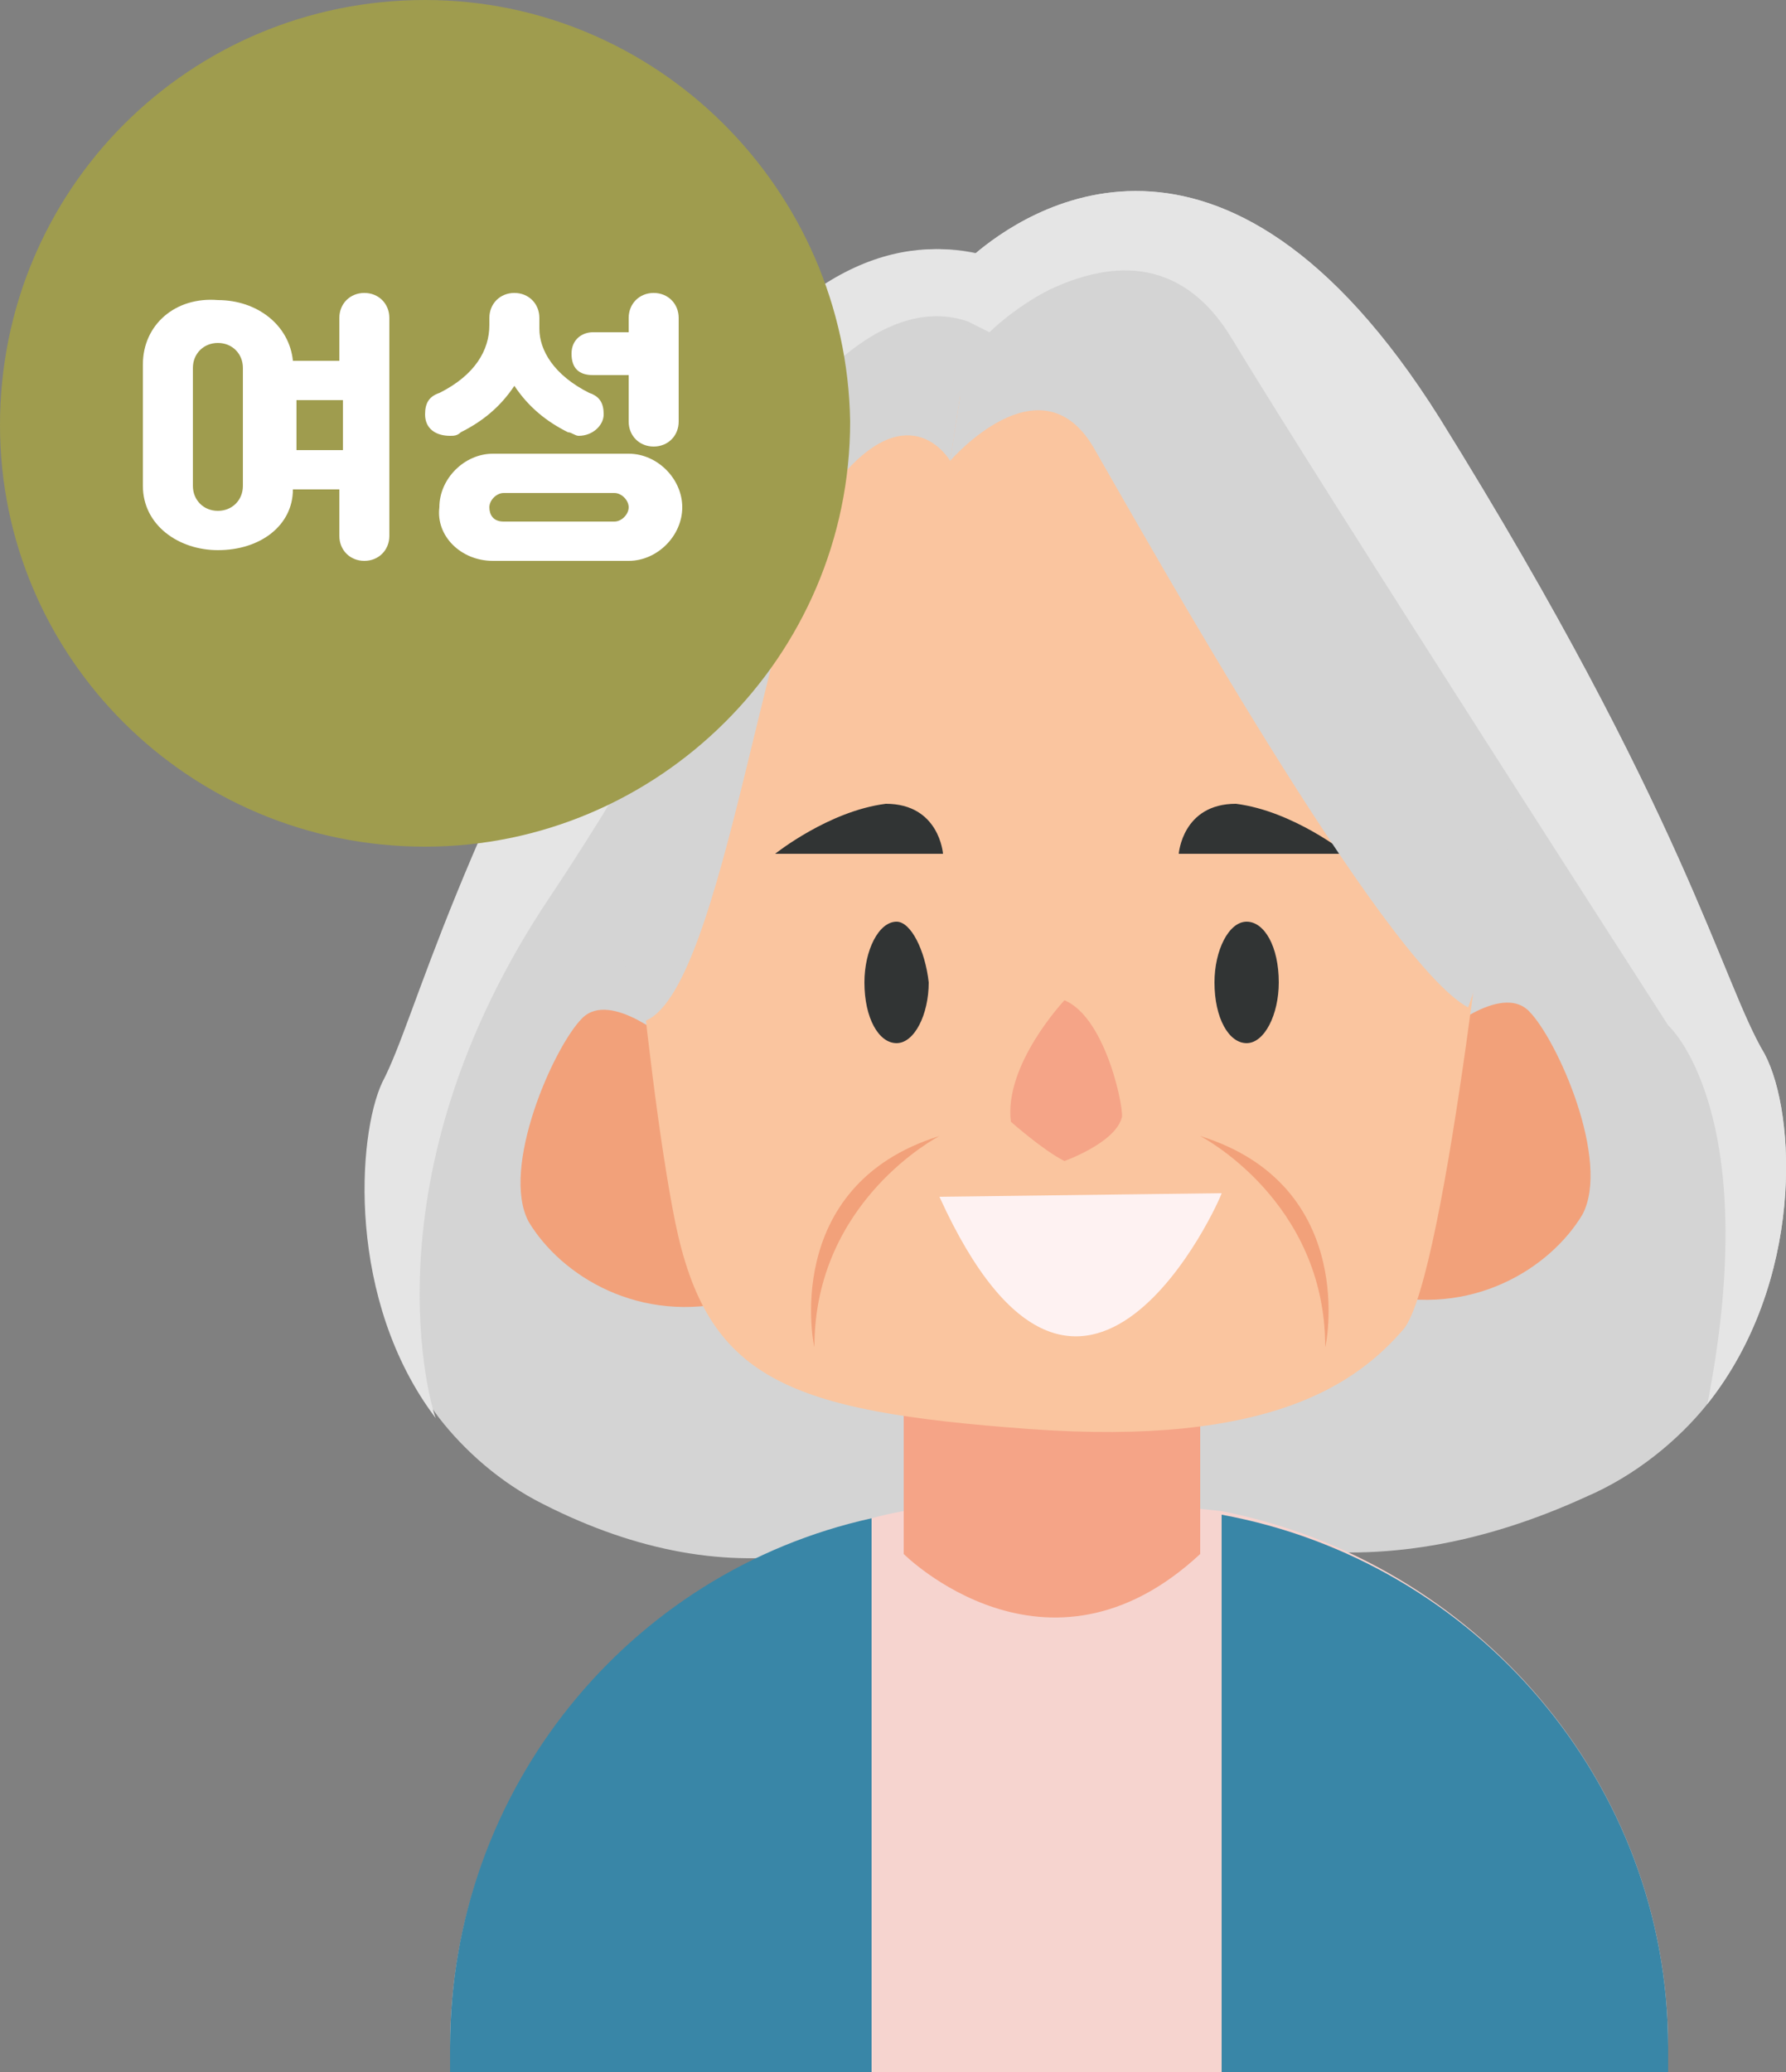 <?xml version="1.0" encoding="utf-8"?>
<!-- Generator: Adobe Illustrator 26.0.2, SVG Export Plug-In . SVG Version: 6.00 Build 0)  -->
<svg version="1.1" id="Layer_1" xmlns="http://www.w3.org/2000/svg" xmlns:xlink="http://www.w3.org/1999/xlink" x="0px" y="0px"
	 viewBox="0 0 50 58" style="enable-background:new 0 0 50 58;" xml:space="preserve">
<rect x="0" y="0" width="50" height="58" fill="#808080" stroke="none"/>
<style type="text/css">
	.st0{fill:#D4D4D4;}
	.st1{fill:#F6D4CF;}
	.st2{fill:#F5A487;}
	.st3{fill:#F2A17A;}
	.st4{fill:#FAC59F;}
	.st5{fill:#313434;}
	.st6{fill:#FEF2F2;}
	.st7{fill:#E5E5E5;}
	.st8{fill:#3986A7;}
	.st9{fill:#9F9C4E;}
	.st10{fill:#FFFFFF;}
</style>
<path class="st0" d="M30.4,9l-1.2,30.8L29,39.9c-3.7,3.9-8.5,4.9-13.8,2.2c-1.2-0.6-2.2-1.5-2.9-2.4v0c-2.5-3.3-2.2-7.9-1.5-9.4
	c1-1.9,1.9-6.5,8-17.2c3.2-5.7,6.4-6.5,8.6-6c0.9,0.2,1.6,0.6,2.1,1C30,8.6,30.4,9,30.4,9"/>
<path class="st0" d="M47.8,39.3L47.8,39.3c-0.8,1-2,2-3.4,2.6c-5.9,2.7-11.2,1.8-15.4-2c-0.2-0.2-0.4-0.3-0.6-0.5L27.1,9L27,7.4
	c0,0,0.1-0.1,0.3-0.3c1.3-1.1,6.9-5.1,13,4.6c6.9,11.1,7.9,15.8,9.1,17.8C50.3,31.2,50.5,35.9,47.8,39.3"/>
<path class="st1" d="M46.7,57.3V58H12.6v-0.7c0-7.2,5.1-13.3,11.8-14.8h0c1.1-0.3,2.2-0.4,3.4-0.4h3.7c0.9,0,1.8,0.1,2.7,0.2
	C41.3,43.7,46.7,49.9,46.7,57.3"/>
<path class="st2" d="M25.3,38.3v5.2c0,0,4,4,8.3,0v-5.1L25.3,38.3z"/>
<path class="st3" d="M40.3,29c0,0,1.7-1.5,2.5-0.7c0.8,0.8,2.3,4.2,1.5,5.7c-0.9,1.5-3.1,2.9-5.8,2.2L40.3,29z"/>
<path class="st3" d="M18.8,29.2c0,0-1.7-1.5-2.5-0.7c-0.8,0.8-2.3,4.2-1.5,5.7c0.9,1.5,3.1,2.9,5.8,2.2L18.8,29.2z"/>
<path class="st4" d="M41.9,22.1c0,0.3-1.4,13.6-2.6,15.1c-1.3,1.5-3.7,3.3-10.5,2.8c-6.8-0.5-9-1.4-9.9-5.8
	c-0.9-4.5-1.6-13.9-1.6-13.9s1.8-10.8,14.2-9.2C43.9,12.6,41.9,22.1,41.9,22.1"/>
<path class="st5" d="M37.7,23.9h-4.7c0,0,0.1-1.4,1.6-1.4C36.2,22.7,37.7,23.9,37.7,23.9"/>
<path class="st5" d="M21.7,23.9h4.7c0,0-0.1-1.4-1.6-1.4C23.2,22.7,21.7,23.9,21.7,23.9"/>
<path class="st3" d="M26.3,31.8c0,0-3.5,1.8-3.5,5.9C22.8,37.8,21.8,33.2,26.3,31.8"/>
<path class="st3" d="M33.6,31.8c0,0,3.5,1.8,3.5,5.9C37.1,37.8,38.1,33.2,33.6,31.8"/>
<path class="st5" d="M35.8,27.5c0,0.9-0.4,1.7-0.9,1.7c-0.5,0-0.9-0.7-0.9-1.7c0-0.9,0.4-1.7,0.9-1.7C35.4,25.8,35.8,26.5,35.8,27.5
	"/>
<path class="st5" d="M26,27.5c0,0.9-0.4,1.7-0.9,1.7c-0.5,0-0.9-0.7-0.9-1.7c0-0.9,0.4-1.7,0.9-1.7C25.5,25.8,25.9,26.6,26,27.5"/>
<path class="st6" d="M26.3,33.5l7.9-0.1C34.2,33.5,30.3,42.3,26.3,33.5"/>
<path class="st2" d="M29.8,28c0,0-1.7,1.8-1.5,3.4c0,0,0.9,0.8,1.5,1.1c0,0,1.4-0.5,1.6-1.2C31.5,31.2,31,28.5,29.8,28"/>
<path class="st0" d="M26.6,12.9c0,0,2.5-2.9,4-0.4c1.5,2.6,8.1,14.4,10.5,15.7c0,0,4-10.4-2.1-15.3c-6.1-4.8-12-2.6-12-2.6
	L26.6,12.9z"/>
<path class="st0" d="M26.6,12.9c0,0-1.1-1.9-3.1,0.5c-2,2.4-3.2,14.5-5.5,15.2c0,0-3.1-8.7-1.2-11.4c1.9-2.6,4.8-8.6,10.2-6.9
	L26.6,12.9z"/>
<path class="st7" d="M47.8,39.3c1.6-8.2-1.1-10.6-1.1-10.6S37.1,13.8,34.5,9.5C33,7,30.9,7.4,29.4,8.1c-1,0.5-1.7,1.2-1.7,1.2
	c-0.2-0.1-0.4-0.2-0.6-0.3c-2.3-0.8-4.4,1.9-4.4,1.9s-1.9,6.1-7.3,14.2c-5.3,7.9-3.3,14.4-3.2,14.6c-2.5-3.3-2.2-7.9-1.5-9.4
	c1-1.9,1.9-6.5,8-17.2c3.2-5.7,6.4-6.5,8.6-6c1.3-1.1,6.9-5.1,13,4.6c6.9,11.1,7.9,15.8,9.1,17.8C50.3,31.2,50.5,35.9,47.8,39.3"/>
<path class="st8" d="M24.4,42.5V58H12.6v-0.7C12.6,50.1,17.6,44,24.4,42.5L24.4,42.5z"/>
<path class="st8" d="M46.7,57.3V58H34.2V42.4l0,0C41.3,43.7,46.7,49.9,46.7,57.3"/>
<path class="st9" d="M11.9,23.7c6.5,0,11.9-5.3,11.9-11.9C23.7,5.3,18.4,0,11.9,0C5.3,0,0,5.3,0,11.9C0,18.4,5.3,23.7,11.9,23.7"/>
<path class="st10" d="M13.7,14.2c0-0.2,0.2-0.4,0.4-0.4h3.1c0.2,0,0.4,0.2,0.4,0.4s-0.2,0.4-0.4,0.4h-3.1
	C13.8,14.6,13.7,14.4,13.7,14.2 M17.6,11.8c0,0.4,0.3,0.7,0.7,0.7c0.4,0,0.7-0.3,0.7-0.7V8.9c0-0.4-0.3-0.7-0.7-0.7
	c-0.4,0-0.7,0.3-0.7,0.7v0.4h-1c-0.3,0-0.6,0.2-0.6,0.6s0.2,0.6,0.6,0.6h1V11.8z M11.9,11.6c0,0.4,0.3,0.6,0.7,0.6
	c0.1,0,0.2,0,0.3-0.1c0.6-0.3,1.1-0.7,1.5-1.3c0.4,0.6,0.9,1,1.5,1.3c0.1,0,0.2,0.1,0.3,0.1c0.4,0,0.7-0.3,0.7-0.6
	c0-0.3-0.1-0.5-0.4-0.6c-1-0.5-1.4-1.2-1.4-1.8V8.9c0-0.4-0.3-0.7-0.7-0.7c-0.4,0-0.7,0.3-0.7,0.7v0.2c0,0.7-0.4,1.4-1.4,1.9
	C12,11.1,11.9,11.3,11.9,11.6 M13.8,15.7h3.8c0.8,0,1.5-0.7,1.5-1.5c0-0.8-0.7-1.5-1.5-1.5h-3.8c-0.8,0-1.5,0.7-1.5,1.5
	C12.2,15,12.9,15.7,13.8,15.7 M8.3,11.2h1.3v1.4H8.3V11.2z M5.4,10.3c0-0.4,0.3-0.7,0.7-0.7s0.7,0.3,0.7,0.7v3.3
	c0,0.4-0.3,0.7-0.7,0.7S5.4,14,5.4,13.6V10.3z M4,13.6c0,1.1,1,1.8,2.1,1.8c1.2,0,2.1-0.7,2.1-1.7h1.3V15c0,0.4,0.3,0.7,0.7,0.7
	c0.4,0,0.7-0.3,0.7-0.7V8.9c0-0.4-0.3-0.7-0.7-0.7c-0.4,0-0.7,0.3-0.7,0.7v1.2H8.2c-0.1-1-1-1.7-2.1-1.7C4.9,8.3,4,9.1,4,10.2V13.6z
	"/>
</svg>
